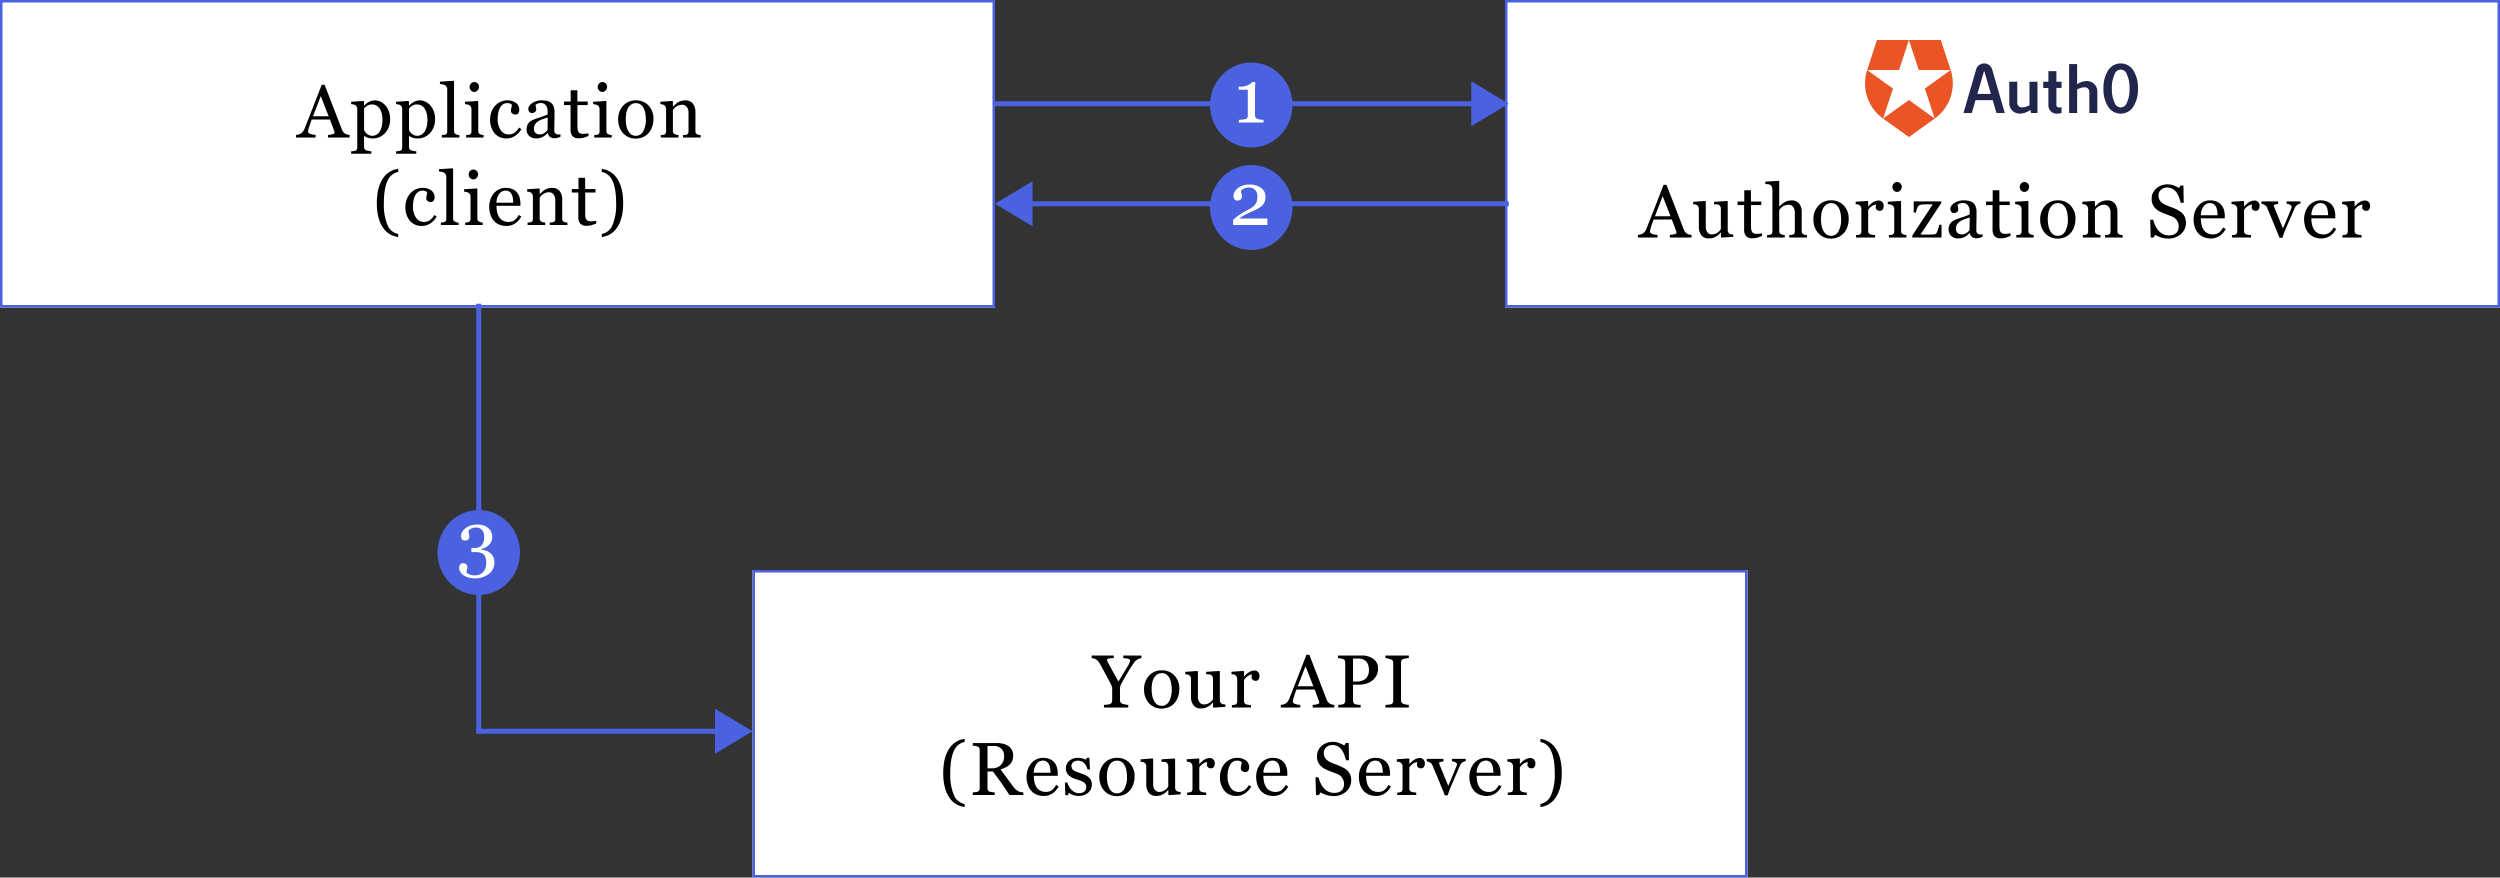<svg xmlns="http://www.w3.org/2000/svg" width="1000" height="351" viewBox="0 0 1000 351">
  <rect x="0" y="0" width="1000" height="351" fill="#333333" stroke="none"/>
  <g id="Group_31" data-name="Group 31" transform="translate(0 -222)">
    <g id="Rectangle_10" data-name="Rectangle 10" transform="translate(0 222)" fill="#fff" stroke="#4a62df" stroke-width="1">
      <rect width="398" height="123" stroke="none"/>
      <rect x="0.5" y="0.5" width="397" height="122" fill="none"/>
    </g>
    <g id="Rectangle_12" data-name="Rectangle 12" transform="translate(301 450)" fill="#fff" stroke="#4a62df" stroke-width="1">
      <rect width="398" height="123" stroke="none"/>
      <rect x="0.5" y="0.5" width="397" height="122" fill="none"/>
    </g>
    <g id="Rectangle_11" data-name="Rectangle 11" transform="translate(602 222)" fill="#fff" stroke="#4a62df" stroke-width="1">
      <rect width="398" height="123" stroke="none"/>
      <rect x="0.5" y="0.5" width="397" height="122" fill="none"/>
    </g>
    <path id="Path_73" data-name="Path 73" d="M-60.164,0h-8.657V-1.04a8.975,8.975,0,0,0,1.9-.293q.754-.22.754-.542A2.177,2.177,0,0,0-66.2-2.2a1.538,1.538,0,0,0-.088-.337l-1.729-4.658H-75.3q-.41,1.025-.667,1.787T-76.424-4a10.025,10.025,0,0,0-.264,1.025,3.7,3.7,0,0,0-.073.645q0,.586.923.908a7.438,7.438,0,0,0,2.08.381V0H-81.58V-1.04a6.171,6.171,0,0,0,.952-.168,3.1,3.1,0,0,0,.938-.374,3.7,3.7,0,0,0,.908-.828,5.424,5.424,0,0,0,.63-1.194q1.567-3.911,3.457-8.789t3.369-8.687h1.172l6.929,17.93a3.524,3.524,0,0,0,.5.923,3.435,3.435,0,0,0,.776.688,3.263,3.263,0,0,0,.879.344,4.5,4.5,0,0,0,.908.154Zm-8.379-8.5-3.149-8.057L-74.783-8.5Zm22.783-4.233a7.523,7.523,0,0,1,1.34,2.38,9.321,9.321,0,0,1,.476,3.1,8.274,8.274,0,0,1-.571,3.127,7.658,7.658,0,0,1-1.509,2.41A7.1,7.1,0,0,1-48.206-.161a6.126,6.126,0,0,1-2.549.542A6.565,6.565,0,0,1-52.894.088,5.06,5.06,0,0,1-54.256-.6h-.117V3.735a1.722,1.722,0,0,0,.205.879,1.186,1.186,0,0,0,.63.513,6.468,6.468,0,0,0,1,.256,7.3,7.3,0,0,0,1.077.139V6.5h-8.071V5.522q.454-.029.879-.073a4.058,4.058,0,0,0,.762-.146.991.991,0,0,0,.615-.513,1.978,1.978,0,0,0,.176-.864V-11.44a1.777,1.777,0,0,0-.22-.85,1.879,1.879,0,0,0-.571-.659,2.074,2.074,0,0,0-.732-.271,6.856,6.856,0,0,0-.908-.125V-14.3l4.922-.322.205.176v1.626l.117.029a6.323,6.323,0,0,1,1.89-1.465,4.829,4.829,0,0,1,2.241-.586,5.355,5.355,0,0,1,2.468.571A6.072,6.072,0,0,1-45.76-12.729ZM-48.148-2.344a6.608,6.608,0,0,0,.864-2.109,11.9,11.9,0,0,0,.278-2.681,10.855,10.855,0,0,0-.234-2.212,6.312,6.312,0,0,0-.732-1.963,4.1,4.1,0,0,0-1.3-1.377,3.452,3.452,0,0,0-1.934-.527,3.414,3.414,0,0,0-1.846.476A5.586,5.586,0,0,0-54.373-11.6v8.54a3.182,3.182,0,0,0,.432.82,3.856,3.856,0,0,0,.667.732,4.209,4.209,0,0,0,.981.593A3.258,3.258,0,0,0-51-.688a3.164,3.164,0,0,0,1.582-.432A3.669,3.669,0,0,0-48.148-2.344Zm20.366-10.386a7.523,7.523,0,0,1,1.34,2.38,9.321,9.321,0,0,1,.476,3.1,8.274,8.274,0,0,1-.571,3.127,7.658,7.658,0,0,1-1.509,2.41A7.1,7.1,0,0,1-30.228-.161a6.126,6.126,0,0,1-2.549.542A6.565,6.565,0,0,1-34.915.088,5.06,5.06,0,0,1-36.277-.6h-.117V3.735a1.722,1.722,0,0,0,.205.879,1.186,1.186,0,0,0,.63.513,6.468,6.468,0,0,0,1,.256,7.3,7.3,0,0,0,1.077.139V6.5h-8.071V5.522q.454-.029.879-.073A4.058,4.058,0,0,0-39.91,5.3a.991.991,0,0,0,.615-.513,1.978,1.978,0,0,0,.176-.864V-11.44a1.777,1.777,0,0,0-.22-.85,1.879,1.879,0,0,0-.571-.659,2.074,2.074,0,0,0-.732-.271,6.856,6.856,0,0,0-.908-.125V-14.3l4.922-.322.205.176v1.626l.117.029a6.323,6.323,0,0,1,1.89-1.465,4.829,4.829,0,0,1,2.241-.586,5.355,5.355,0,0,1,2.468.571A6.072,6.072,0,0,1-27.781-12.729ZM-30.169-2.344A6.608,6.608,0,0,0-29.3-4.453a11.9,11.9,0,0,0,.278-2.681,10.855,10.855,0,0,0-.234-2.212,6.312,6.312,0,0,0-.732-1.963,4.1,4.1,0,0,0-1.3-1.377,3.452,3.452,0,0,0-1.934-.527,3.414,3.414,0,0,0-1.846.476A5.586,5.586,0,0,0-36.395-11.6v8.54a3.182,3.182,0,0,0,.432.82,3.856,3.856,0,0,0,.667.732,4.209,4.209,0,0,0,.981.593,3.258,3.258,0,0,0,1.289.227,3.164,3.164,0,0,0,1.582-.432A3.669,3.669,0,0,0-30.169-2.344ZM-16.233,0h-7.046V-.967q.337-.029.718-.066a3.456,3.456,0,0,0,.63-.11,1.086,1.086,0,0,0,.615-.461,1.6,1.6,0,0,0,.205-.857V-19.189a2.21,2.21,0,0,0-.227-.989,1.911,1.911,0,0,0-.593-.725,3.012,3.012,0,0,0-.967-.322,8.8,8.8,0,0,0-1.128-.176v-.937l5.435-.337.205.22V-2.637a1.667,1.667,0,0,0,.19.842,1.215,1.215,0,0,0,.615.505,3.4,3.4,0,0,0,.637.22,4.678,4.678,0,0,0,.71.1ZM-6.56,0h-6.987V-.967l.7-.059a2.667,2.667,0,0,0,.623-.117,1.053,1.053,0,0,0,.608-.461,1.649,1.649,0,0,0,.2-.857v-8.921a1.756,1.756,0,0,0-.212-.857,1.89,1.89,0,0,0-.593-.652,2.712,2.712,0,0,0-.806-.3A5.967,5.967,0,0,0-14-13.345V-14.3l5.1-.322.205.205V-2.637a1.658,1.658,0,0,0,.2.85,1.172,1.172,0,0,0,.623.5,5.035,5.035,0,0,0,.63.212,3.909,3.909,0,0,0,.688.11ZM-8.406-20.317a2.133,2.133,0,0,1-.549,1.458,1.737,1.737,0,0,1-1.355.623,1.711,1.711,0,0,1-1.3-.593,1.938,1.938,0,0,1-.549-1.355,2.017,2.017,0,0,1,.549-1.406,1.7,1.7,0,0,1,1.3-.6,1.8,1.8,0,0,1,1.37.564A1.847,1.847,0,0,1-8.406-20.317ZM2.732.381A6.1,6.1,0,0,1-2.175-1.7,8.317,8.317,0,0,1-3.948-7.28a8.368,8.368,0,0,1,.476-2.849,7.861,7.861,0,0,1,1.384-2.41A6.465,6.465,0,0,1,.081-14.216a6.384,6.384,0,0,1,2.842-.637,5.539,5.539,0,0,1,3.457,1.018A3.305,3.305,0,0,1,7.712-11.06a2.4,2.4,0,0,1-.352,1.3A1.258,1.258,0,0,1,6.2-9.2a1.9,1.9,0,0,1-1.34-.439,1.313,1.313,0,0,1-.476-.981,5.522,5.522,0,0,1,.176-1.355,7.452,7.452,0,0,0,.205-1.018,1.3,1.3,0,0,0-.784-.608,3.934,3.934,0,0,0-1.121-.154,3.107,3.107,0,0,0-1.34.3A3.455,3.455,0,0,0,.286-12.349a5.922,5.922,0,0,0-.879,1.978A11.492,11.492,0,0,0-.93-7.4,7.568,7.568,0,0,0,.278-2.952,3.709,3.709,0,0,0,3.45-1.23a3.977,3.977,0,0,0,2.38-.688A6.727,6.727,0,0,0,7.61-3.984l.938.615A7.568,7.568,0,0,1,6-.63,5.99,5.99,0,0,1,2.732.381ZM24.2-.264q-.688.249-1.208.4a4.158,4.158,0,0,1-1.179.154,2.874,2.874,0,0,1-1.824-.535,2.468,2.468,0,0,1-.872-1.56h-.088A7.144,7.144,0,0,1,16.983-.19a5.729,5.729,0,0,1-2.629.557,3.722,3.722,0,0,1-2.673-1,3.434,3.434,0,0,1-1.047-2.607,4.443,4.443,0,0,1,.234-1.494,3.571,3.571,0,0,1,.7-1.187,3.515,3.515,0,0,1,.967-.784,8.448,8.448,0,0,1,1.128-.549q.659-.249,2.673-.923a20.039,20.039,0,0,0,2.717-1.055v-1.45a6.139,6.139,0,0,0-.081-.732,3.067,3.067,0,0,0-.344-1.025,2.917,2.917,0,0,0-.828-.945,2.479,2.479,0,0,0-1.516-.4,3.4,3.4,0,0,0-1.252.227,2.273,2.273,0,0,0-.813.476,4.008,4.008,0,0,0,.139.864,4.479,4.479,0,0,1,.139,1.055,1.258,1.258,0,0,1-.461.938,1.821,1.821,0,0,1-1.282.425,1.2,1.2,0,0,1-1.077-.52,2.063,2.063,0,0,1-.344-1.165,2.078,2.078,0,0,1,.476-1.289,4.781,4.781,0,0,1,1.238-1.1,6.736,6.736,0,0,1,1.6-.7,6.265,6.265,0,0,1,1.831-.286,12,12,0,0,1,2.146.168,3.94,3.94,0,0,1,1.663.725,3.379,3.379,0,0,1,1.135,1.472,6.281,6.281,0,0,1,.388,2.4q0,2.095-.044,3.713t-.044,3.538a1.79,1.79,0,0,0,.2.908,1.6,1.6,0,0,0,.608.571,1.493,1.493,0,0,0,.7.146q.476.015.974.015ZM19.085-8q-1.245.366-2.183.718a8.835,8.835,0,0,0-1.743.879A3.965,3.965,0,0,0,14-5.222,3,3,0,0,0,13.577-3.6a2.285,2.285,0,0,0,.637,1.787,2.333,2.333,0,0,0,1.619.571,3.327,3.327,0,0,0,1.831-.505A5.328,5.328,0,0,0,19-2.944ZM35.393-.63q-.952.4-1.8.667a6.914,6.914,0,0,1-2.08.271,3.117,3.117,0,0,1-2.556-.916,4.016,4.016,0,0,1-.74-2.585v-9.785H25.608v-1.406h2.666v-4.5H30.94v4.5h4.146v1.406H30.97v8.071a14.464,14.464,0,0,0,.066,1.516,2.82,2.82,0,0,0,.315,1.062,1.508,1.508,0,0,0,.7.645,3.007,3.007,0,0,0,1.26.22q.366,0,1.077-.066a4.737,4.737,0,0,0,1-.168ZM44.686,0H37.7V-.967l.7-.059a2.667,2.667,0,0,0,.623-.117,1.053,1.053,0,0,0,.608-.461,1.649,1.649,0,0,0,.2-.857v-8.921a1.756,1.756,0,0,0-.212-.857,1.89,1.89,0,0,0-.593-.652,2.712,2.712,0,0,0-.806-.3,5.967,5.967,0,0,0-.967-.154V-14.3l5.1-.322.205.205V-2.637a1.658,1.658,0,0,0,.2.85,1.172,1.172,0,0,0,.623.5,5.035,5.035,0,0,0,.63.212,3.909,3.909,0,0,0,.688.11ZM42.84-20.317a2.133,2.133,0,0,1-.549,1.458,1.737,1.737,0,0,1-1.355.623,1.711,1.711,0,0,1-1.3-.593,1.938,1.938,0,0,1-.549-1.355,2.017,2.017,0,0,1,.549-1.406,1.7,1.7,0,0,1,1.3-.6,1.8,1.8,0,0,1,1.37.564A1.847,1.847,0,0,1,42.84-20.317ZM61.375-7.368a9.545,9.545,0,0,1-.483,3,7.138,7.138,0,0,1-1.377,2.5A6.409,6.409,0,0,1,57.171-.132a7.514,7.514,0,0,1-2.988.571,6.736,6.736,0,0,1-2.622-.52A6.605,6.605,0,0,1,49.349-1.6a7.25,7.25,0,0,1-1.516-2.4,8.494,8.494,0,0,1-.564-3.171,7.883,7.883,0,0,1,1.97-5.537A6.669,6.669,0,0,1,54.4-14.854a6.651,6.651,0,0,1,5,2.043A7.509,7.509,0,0,1,61.375-7.368Zm-3.032.029a13.15,13.15,0,0,0-.22-2.322,7.341,7.341,0,0,0-.659-2.073,4.05,4.05,0,0,0-1.23-1.458,3.1,3.1,0,0,0-1.86-.549,3.283,3.283,0,0,0-1.926.557,4.1,4.1,0,0,0-1.3,1.523,6.741,6.741,0,0,0-.659,2.036,13.452,13.452,0,0,0-.19,2.212,13.933,13.933,0,0,0,.227,2.6,7.506,7.506,0,0,0,.725,2.131,4.146,4.146,0,0,0,1.252,1.472,3.148,3.148,0,0,0,1.868.535,3.26,3.26,0,0,0,2.9-1.772A9.471,9.471,0,0,0,58.343-7.339ZM80.262,0H73.187V-.967q.337-.029.74-.059a2.785,2.785,0,0,0,.667-.117A1.053,1.053,0,0,0,75.2-1.6a1.649,1.649,0,0,0,.2-.857V-9.888a3.51,3.51,0,0,0-.725-2.373,2.254,2.254,0,0,0-1.765-.835,4.018,4.018,0,0,0-1.421.242,5.038,5.038,0,0,0-1.143.593,3.243,3.243,0,0,0-.769.725,6.546,6.546,0,0,0-.417.623v8.306a1.5,1.5,0,0,0,.205.82,1.318,1.318,0,0,0,.615.5,2.886,2.886,0,0,0,.667.22,6,6,0,0,0,.74.1V0H64.31V-.967l.7-.059a2.667,2.667,0,0,0,.623-.117,1.053,1.053,0,0,0,.608-.461,1.649,1.649,0,0,0,.2-.857v-8.921a1.99,1.99,0,0,0-.212-.916,1.817,1.817,0,0,0-.593-.681,2,2,0,0,0-.659-.256,5.847,5.847,0,0,0-.82-.11V-14.3l4.8-.322.205.205v2.036h.073q.352-.352.879-.842a7.653,7.653,0,0,1,1-.8A5.245,5.245,0,0,1,72.4-14.6a5.618,5.618,0,0,1,1.685-.234,3.655,3.655,0,0,1,3.083,1.3,5.487,5.487,0,0,1,1,3.45v7.515a1.693,1.693,0,0,0,.176.828,1.162,1.162,0,0,0,.6.491,3.868,3.868,0,0,0,.608.205,4.722,4.722,0,0,0,.71.088ZM-40.711,39.8a8.423,8.423,0,0,1-6.277-4.028q-2.278-3.53-2.278-9.507,0-6.079,2.278-9.631a8.5,8.5,0,0,1,6.277-4.08v1.216a5.847,5.847,0,0,0-4.277,3.589q-1.465,3.076-1.465,8.936a21.142,21.142,0,0,0,1.436,8.679A5.83,5.83,0,0,0-40.711,38.6Zm9.556-4.424a6.1,6.1,0,0,1-4.907-2.08,8.317,8.317,0,0,1-1.772-5.581,8.368,8.368,0,0,1,.476-2.849,7.861,7.861,0,0,1,1.384-2.41,6.465,6.465,0,0,1,2.168-1.677,6.384,6.384,0,0,1,2.842-.637,5.539,5.539,0,0,1,3.457,1.018,3.305,3.305,0,0,1,1.333,2.776,2.4,2.4,0,0,1-.352,1.3,1.258,1.258,0,0,1-1.157.564,1.9,1.9,0,0,1-1.34-.439,1.313,1.313,0,0,1-.476-.981,5.522,5.522,0,0,1,.176-1.355,7.452,7.452,0,0,0,.205-1.018A1.3,1.3,0,0,0-29.9,21.4a3.934,3.934,0,0,0-1.121-.154,3.107,3.107,0,0,0-1.34.3A3.455,3.455,0,0,0-33.6,22.651a5.922,5.922,0,0,0-.879,1.978,11.492,11.492,0,0,0-.337,2.974,7.568,7.568,0,0,0,1.208,4.446,3.709,3.709,0,0,0,3.171,1.721,3.977,3.977,0,0,0,2.38-.688,6.727,6.727,0,0,0,1.78-2.065l.938.615a7.568,7.568,0,0,1-2.549,2.739A5.99,5.99,0,0,1-31.155,35.381ZM-16.6,35H-23.65v-.967q.337-.029.718-.066a3.456,3.456,0,0,0,.63-.11,1.086,1.086,0,0,0,.615-.461,1.6,1.6,0,0,0,.205-.857V15.811a2.21,2.21,0,0,0-.227-.989A1.911,1.911,0,0,0-22.3,14.1a3.012,3.012,0,0,0-.967-.322A8.8,8.8,0,0,0-24.4,13.6v-.937l5.435-.337.205.22V32.363a1.667,1.667,0,0,0,.19.842,1.215,1.215,0,0,0,.615.505,3.4,3.4,0,0,0,.637.22,4.678,4.678,0,0,0,.71.1Zm9.673,0h-6.987v-.967l.7-.059a2.667,2.667,0,0,0,.623-.117,1.053,1.053,0,0,0,.608-.461,1.649,1.649,0,0,0,.2-.857V23.618a1.756,1.756,0,0,0-.212-.857,1.89,1.89,0,0,0-.593-.652,2.712,2.712,0,0,0-.806-.3,5.967,5.967,0,0,0-.967-.154V20.7l5.1-.322.205.205V32.363a1.658,1.658,0,0,0,.2.85,1.172,1.172,0,0,0,.623.5,5.035,5.035,0,0,0,.63.212,3.909,3.909,0,0,0,.688.11ZM-8.777,14.683a2.133,2.133,0,0,1-.549,1.458,1.737,1.737,0,0,1-1.355.623,1.711,1.711,0,0,1-1.3-.593,1.938,1.938,0,0,1-.549-1.355,2.017,2.017,0,0,1,.549-1.406,1.7,1.7,0,0,1,1.3-.6,1.8,1.8,0,0,1,1.37.564A1.847,1.847,0,0,1-8.777,14.683ZM8.513,31.6a7.4,7.4,0,0,1-2.432,2.754,6.122,6.122,0,0,1-3.5,1.025,7.119,7.119,0,0,1-3.054-.615A6,6,0,0,1-2.634,33.1,7.093,7.093,0,0,1-3.9,30.635a10.4,10.4,0,0,1-.417-2.974A8.764,8.764,0,0,1-3.872,24.9a7.79,7.79,0,0,1,1.311-2.439A6.344,6.344,0,0,1-.488,20.784a5.975,5.975,0,0,1,2.776-.637,6.681,6.681,0,0,1,2.71.5,4.823,4.823,0,0,1,1.831,1.362,5.439,5.439,0,0,1,1,1.934,8.482,8.482,0,0,1,.33,2.417v.967H-1.4A11.325,11.325,0,0,0-1.133,29.9a6.171,6.171,0,0,0,.857,2.036,4.076,4.076,0,0,0,1.494,1.34,4.619,4.619,0,0,0,2.2.491,4.065,4.065,0,0,0,2.249-.608,6.019,6.019,0,0,0,1.824-2.19ZM5.276,26.094a12.007,12.007,0,0,0-.139-1.758,5.391,5.391,0,0,0-.447-1.567,2.977,2.977,0,0,0-.923-1.1,2.508,2.508,0,0,0-1.509-.425A3.136,3.136,0,0,0-.3,22.527,5.983,5.983,0,0,0-1.4,26.094ZM26.975,35H19.9v-.967q.337-.029.74-.059a2.785,2.785,0,0,0,.667-.117,1.053,1.053,0,0,0,.608-.461,1.649,1.649,0,0,0,.2-.857V25.112a3.51,3.51,0,0,0-.725-2.373,2.254,2.254,0,0,0-1.765-.835,4.018,4.018,0,0,0-1.421.242,5.038,5.038,0,0,0-1.143.593,3.243,3.243,0,0,0-.769.725,6.546,6.546,0,0,0-.417.623v8.306a1.5,1.5,0,0,0,.205.82,1.318,1.318,0,0,0,.615.5,2.886,2.886,0,0,0,.667.22,6,6,0,0,0,.74.1V35H11.023v-.967l.7-.059a2.667,2.667,0,0,0,.623-.117,1.053,1.053,0,0,0,.608-.461,1.649,1.649,0,0,0,.2-.857V23.618a1.99,1.99,0,0,0-.212-.916,1.817,1.817,0,0,0-.593-.681,2,2,0,0,0-.659-.256,5.847,5.847,0,0,0-.82-.11V20.7l4.8-.322.205.205v2.036h.073q.352-.352.879-.842a7.653,7.653,0,0,1,1-.8,5.245,5.245,0,0,1,1.289-.586,5.618,5.618,0,0,1,1.685-.234,3.655,3.655,0,0,1,3.083,1.3,5.487,5.487,0,0,1,1,3.45v7.515a1.693,1.693,0,0,0,.176.828,1.162,1.162,0,0,0,.6.491,3.868,3.868,0,0,0,.608.205,4.722,4.722,0,0,0,.71.088Zm11.533-.63q-.952.4-1.8.667a6.914,6.914,0,0,1-2.08.271,3.117,3.117,0,0,1-2.556-.916,4.016,4.016,0,0,1-.74-2.585V22.021H28.724V20.615H31.39v-4.5h2.666v4.5H38.2v1.406H34.085v8.071a14.464,14.464,0,0,0,.066,1.516,2.82,2.82,0,0,0,.315,1.062,1.508,1.508,0,0,0,.7.645,3.007,3.007,0,0,0,1.26.22q.366,0,1.077-.066a4.737,4.737,0,0,0,1-.168Zm10.757-8.1q0,5.977-2.278,9.507A8.423,8.423,0,0,1,40.711,39.8V38.6a5.83,5.83,0,0,0,4.307-3.625A21.142,21.142,0,0,0,46.453,26.3q0-5.859-1.465-8.936a5.847,5.847,0,0,0-4.277-3.589V12.559a8.5,8.5,0,0,1,6.277,4.08Q49.266,20.19,49.266,26.27Z" transform="translate(200 277)"/>
    <path id="Path_75" data-name="Path 75" d="M-44.454-19.746a3.468,3.468,0,0,0-.791.2,2.922,2.922,0,0,0-.776.359,5.546,5.546,0,0,0-.776.542,8.838,8.838,0,0,0-.791,1q-1.143,1.611-2.109,3.267t-2.417,4.2a7.9,7.9,0,0,0-.718,1.509,5.95,5.95,0,0,0-.176,1.655v3.97a1.879,1.879,0,0,0,.212.916,1.5,1.5,0,0,0,.725.623,8.555,8.555,0,0,0,1.1.286A7.531,7.531,0,0,0-49.7-1.04V0h-9.727V-1.04q.41-.029,1.23-.11a4.59,4.59,0,0,0,1.143-.212,1.36,1.36,0,0,0,.725-.6,2.017,2.017,0,0,0,.2-.937V-7.954a2.6,2.6,0,0,0-.286-.857Q-56.7-9.434-57.1-10.2q-.879-1.7-1.948-3.677t-1.86-3.384a8.174,8.174,0,0,0-.857-1.26,4.341,4.341,0,0,0-.857-.747,2.813,2.813,0,0,0-.842-.337,5.656,5.656,0,0,0-.886-.146v-1.04h8.862v1.04a9.359,9.359,0,0,0-2.109.205q-.615.176-.615.5a1.008,1.008,0,0,0,.088.308q.088.22.249.557.19.381.454.872t.5.945q.688,1.3,1.406,2.6t1.875,3.376q2.3-3.706,3.508-5.779a9.253,9.253,0,0,0,1.208-2.483.667.667,0,0,0-.249-.542,1.807,1.807,0,0,0-.659-.322,4.789,4.789,0,0,0-.923-.154q-.5-.037-.923-.081v-1.04h7.222ZM-29.273-7.368a9.545,9.545,0,0,1-.483,3,7.138,7.138,0,0,1-1.377,2.5A6.409,6.409,0,0,1-33.477-.132a7.514,7.514,0,0,1-2.988.571,6.736,6.736,0,0,1-2.622-.52A6.605,6.605,0,0,1-41.3-1.6a7.25,7.25,0,0,1-1.516-2.4,8.494,8.494,0,0,1-.564-3.171,7.883,7.883,0,0,1,1.97-5.537,6.669,6.669,0,0,1,5.164-2.153,6.651,6.651,0,0,1,5,2.043A7.509,7.509,0,0,1-29.273-7.368Zm-3.032.029a13.15,13.15,0,0,0-.22-2.322,7.341,7.341,0,0,0-.659-2.073,4.05,4.05,0,0,0-1.23-1.458,3.1,3.1,0,0,0-1.86-.549,3.283,3.283,0,0,0-1.926.557,4.1,4.1,0,0,0-1.3,1.523,6.741,6.741,0,0,0-.659,2.036,13.452,13.452,0,0,0-.19,2.212,13.933,13.933,0,0,0,.227,2.6,7.506,7.506,0,0,0,.725,2.131,4.146,4.146,0,0,0,1.252,1.472,3.148,3.148,0,0,0,1.868.535,3.26,3.26,0,0,0,2.9-1.772A9.471,9.471,0,0,0-32.305-7.339Zm21.45,7.075-4.7.322-.22-.205V-1.978h-.088q-.352.366-.791.784a5.561,5.561,0,0,1-1.011.754,6.472,6.472,0,0,1-1.274.6,5.767,5.767,0,0,1-1.743.205A3.523,3.523,0,0,1-23.606-.886a5.712,5.712,0,0,1-1-3.64V-11.44a1.816,1.816,0,0,0-.2-.886,1.839,1.839,0,0,0-.579-.623,1.842,1.842,0,0,0-.659-.256,6.273,6.273,0,0,0-.835-.11v-.952l4.819-.352.22.205V-4.38a3.455,3.455,0,0,0,.7,2.358,2.179,2.179,0,0,0,1.685.791,3.881,3.881,0,0,0,1.436-.249,4.134,4.134,0,0,0,1.055-.586,4.959,4.959,0,0,0,.7-.652,3.732,3.732,0,0,0,.461-.637v-8.188a1.751,1.751,0,0,0-.205-.857,1.918,1.918,0,0,0-.571-.637,1.635,1.635,0,0,0-.784-.212q-.52-.037-1.165-.066v-.952l5.244-.352.22.205v11.47a1.659,1.659,0,0,0,.205.85,1.856,1.856,0,0,0,.571.6,1.628,1.628,0,0,0,.63.212,7.684,7.684,0,0,0,.806.066ZM2.817-12.583a2.426,2.426,0,0,1-.366,1.326,1.241,1.241,0,0,1-1.128.579A1.714,1.714,0,0,1,.071-11.1a1.292,1.292,0,0,1-.432-.937,3.079,3.079,0,0,1,.051-.586q.051-.264.1-.527a3.245,3.245,0,0,0-1.611.557,4.761,4.761,0,0,0-1.567,1.582v8.408a1.577,1.577,0,0,0,.2.835,1.2,1.2,0,0,0,.623.483,3.916,3.916,0,0,0,.945.22q.579.073,1,.1V0H-8.242V-.967l.7-.059a2.667,2.667,0,0,0,.623-.117A1.053,1.053,0,0,0-6.316-1.6a1.649,1.649,0,0,0,.2-.857v-8.921a2.034,2.034,0,0,0-.212-.894,1.778,1.778,0,0,0-.593-.7,2,2,0,0,0-.659-.256,5.847,5.847,0,0,0-.82-.11V-14.3l4.8-.322.205.205v2.036h.073A6.572,6.572,0,0,1-1.3-14.18a4.275,4.275,0,0,1,2.036-.615,1.992,1.992,0,0,1,1.5.6A2.224,2.224,0,0,1,2.817-12.583ZM32.725,0H24.068V-1.04a8.975,8.975,0,0,0,1.9-.293q.754-.22.754-.542A2.177,2.177,0,0,0,26.69-2.2a1.538,1.538,0,0,0-.088-.337L24.873-7.192h-7.28q-.41,1.025-.667,1.787T16.465-4A10.025,10.025,0,0,0,16.2-2.974a3.7,3.7,0,0,0-.073.645q0,.586.923.908a7.438,7.438,0,0,0,2.08.381V0H11.309V-1.04a6.171,6.171,0,0,0,.952-.168,3.1,3.1,0,0,0,.938-.374,3.7,3.7,0,0,0,.908-.828,5.424,5.424,0,0,0,.63-1.194q1.567-3.911,3.457-8.789t3.369-8.687h1.172l6.929,17.93a3.524,3.524,0,0,0,.5.923,3.435,3.435,0,0,0,.776.688,3.263,3.263,0,0,0,.879.344,4.5,4.5,0,0,0,.908.154ZM24.346-8.5,21.2-16.553,18.106-8.5ZM50.22-15.659a6.262,6.262,0,0,1-.637,2.878,5.75,5.75,0,0,1-1.765,2.073,7.62,7.62,0,0,1-2.446,1.2,10.245,10.245,0,0,1-2.827.381H40.215v6.3a2.246,2.246,0,0,0,.168.9,1.162,1.162,0,0,0,.7.593,4.549,4.549,0,0,0,.93.19,11.787,11.787,0,0,0,1.223.1V0H34.312V-1.04q.352-.029,1.018-.1a3.506,3.506,0,0,0,.93-.19A1.263,1.263,0,0,0,36.9-1.89a1.963,1.963,0,0,0,.2-.937v-15a2.731,2.731,0,0,0-.146-.923,1.069,1.069,0,0,0-.688-.615,6.188,6.188,0,0,0-1.106-.271q-.549-.081-.945-.11v-1.04H43.7a7.483,7.483,0,0,1,4.709,1.4A4.476,4.476,0,0,1,50.22-15.659Zm-4.453,3.545a3.937,3.937,0,0,0,.659-1.458,6.555,6.555,0,0,0,.161-1.355,7.6,7.6,0,0,0-.2-1.7,3.948,3.948,0,0,0-.681-1.509A3.408,3.408,0,0,0,44.361-19.2a5.011,5.011,0,0,0-2.08-.381H40.215V-10.4h1.494a5.8,5.8,0,0,0,2.571-.491A3.768,3.768,0,0,0,45.767-12.114ZM62.53,0h-9.36V-1.04l1.143-.088A4.241,4.241,0,0,0,55.367-1.3a1.449,1.449,0,0,0,.7-.52,1.638,1.638,0,0,0,.22-.916V-17.8a2.018,2.018,0,0,0-.161-.857,1.313,1.313,0,0,0-.762-.579,7.7,7.7,0,0,0-1.106-.33,7.3,7.3,0,0,0-1.091-.183v-1.04h9.36v1.04a9.448,9.448,0,0,0-1.084.11,7.45,7.45,0,0,0-1.1.242,1.156,1.156,0,0,0-.747.571,2,2,0,0,0-.19.879V-2.9a1.7,1.7,0,0,0,.212.857,1.451,1.451,0,0,0,.725.593,6.937,6.937,0,0,0,1,.256,7.311,7.311,0,0,0,1.179.154ZM-115.155,39.8a8.423,8.423,0,0,1-6.277-4.028q-2.278-3.53-2.278-9.507,0-6.079,2.278-9.631a8.5,8.5,0,0,1,6.277-4.08v1.216a5.847,5.847,0,0,0-4.277,3.589Q-120.9,20.439-120.9,26.3a21.142,21.142,0,0,0,1.436,8.679,5.83,5.83,0,0,0,4.307,3.625Zm23.5-4.8h-5.6q-1.86-2.915-3.362-5.039t-3.259-4.38h-2.124v6.592a2.336,2.336,0,0,0,.161.9,1.133,1.133,0,0,0,.688.593,4.526,4.526,0,0,0,.923.19q.659.088,1.113.1V35H-111.9V33.96q.352-.029,1.018-.1a3.506,3.506,0,0,0,.93-.19,1.263,1.263,0,0,0,.637-.557,1.963,1.963,0,0,0,.2-.937V17.144a2.606,2.606,0,0,0-.146-.908,1.076,1.076,0,0,0-.688-.6,6.341,6.341,0,0,0-.952-.242,9.048,9.048,0,0,0-1-.139v-1.04h9.595a10.836,10.836,0,0,1,2.476.271,6.668,6.668,0,0,1,2.095.872,4.4,4.4,0,0,1,1.45,1.531,4.506,4.506,0,0,1,.542,2.278,5.728,5.728,0,0,1-.366,2.124,4.377,4.377,0,0,1-1.084,1.6,6.434,6.434,0,0,1-1.582,1.091,12.018,12.018,0,0,1-2.036.784q1.538,2.036,2.556,3.428t2.5,3.384a6.961,6.961,0,0,0,1.165,1.3,6.161,6.161,0,0,0,1.033.681,3.54,3.54,0,0,0,.952.293,7.124,7.124,0,0,0,.952.117Zm-7.705-15.5a4.1,4.1,0,0,0-1.084-3A4.092,4.092,0,0,0-103.5,15.4h-2.49v8.921h1.919a4.667,4.667,0,0,0,3.369-1.3A4.659,4.659,0,0,0-99.359,19.5Zm21.8,12.1a7.4,7.4,0,0,1-2.432,2.754,6.122,6.122,0,0,1-3.5,1.025,7.119,7.119,0,0,1-3.054-.615A6,6,0,0,1-88.7,33.1a7.093,7.093,0,0,1-1.267-2.461,10.4,10.4,0,0,1-.417-2.974,8.764,8.764,0,0,1,.447-2.761,7.79,7.79,0,0,1,1.311-2.439,6.344,6.344,0,0,1,2.073-1.677,5.975,5.975,0,0,1,2.776-.637,6.681,6.681,0,0,1,2.71.5,4.823,4.823,0,0,1,1.831,1.362,5.439,5.439,0,0,1,1,1.934,8.482,8.482,0,0,1,.33,2.417v.967h-9.565A11.325,11.325,0,0,0-87.2,29.9a6.171,6.171,0,0,0,.857,2.036,4.076,4.076,0,0,0,1.494,1.34,4.619,4.619,0,0,0,2.2.491,4.065,4.065,0,0,0,2.249-.608,6.019,6.019,0,0,0,1.824-2.19Zm-3.237-5.508a12.007,12.007,0,0,0-.139-1.758,5.391,5.391,0,0,0-.447-1.567,2.977,2.977,0,0,0-.923-1.1,2.508,2.508,0,0,0-1.509-.425,3.136,3.136,0,0,0-2.556,1.282,5.983,5.983,0,0,0-1.106,3.567Zm15.283,1.831a3.69,3.69,0,0,1,.923,1.216,3.957,3.957,0,0,1,.322,1.685,4.107,4.107,0,0,1-1.5,3.281,5.8,5.8,0,0,1-3.889,1.274,5.844,5.844,0,0,1-2.322-.454,6.392,6.392,0,0,1-1.516-.835l-.293.952h-1.1l-.146-5.024h1.011a5.586,5.586,0,0,0,.5,1.333,6.4,6.4,0,0,0,.923,1.377,5.093,5.093,0,0,0,1.37,1.084,3.659,3.659,0,0,0,1.794.439,3.29,3.29,0,0,0,2.168-.637,2.244,2.244,0,0,0,.762-1.824,2.2,2.2,0,0,0-.242-1.062,2.339,2.339,0,0,0-.71-.784,5.593,5.593,0,0,0-1.187-.608q-.7-.271-1.567-.535a14.556,14.556,0,0,1-1.531-.564,6.1,6.1,0,0,1-1.443-.842,4.129,4.129,0,0,1-1.055-1.26,3.6,3.6,0,0,1-.41-1.758,3.952,3.952,0,0,1,1.318-3,4.966,4.966,0,0,1,3.53-1.23,7.2,7.2,0,0,1,1.736.22,6,6,0,0,1,1.443.527l.337-.762h1.055l.22,4.644h-1.011a4.642,4.642,0,0,0-1.326-2.527,3.458,3.458,0,0,0-2.483-.974,2.777,2.777,0,0,0-1.89.6,1.858,1.858,0,0,0-.688,1.45,2.379,2.379,0,0,0,.227,1.1,2.022,2.022,0,0,0,.681.747,5.683,5.683,0,0,0,1.106.549q.667.256,1.648.579a14.172,14.172,0,0,1,1.824.718A5.982,5.982,0,0,1-65.511,27.925Zm18.345-.293a9.545,9.545,0,0,1-.483,3,7.138,7.138,0,0,1-1.377,2.5,6.409,6.409,0,0,1-2.344,1.743,7.514,7.514,0,0,1-2.988.571,6.736,6.736,0,0,1-2.622-.52A6.605,6.605,0,0,1-59.193,33.4a7.25,7.25,0,0,1-1.516-2.4,8.494,8.494,0,0,1-.564-3.171A7.883,7.883,0,0,1-59.3,22.3a6.669,6.669,0,0,1,5.164-2.153,6.651,6.651,0,0,1,5,2.043A7.509,7.509,0,0,1-47.166,27.632Zm-3.032.029a13.15,13.15,0,0,0-.22-2.322,7.341,7.341,0,0,0-.659-2.073,4.05,4.05,0,0,0-1.23-1.458,3.1,3.1,0,0,0-1.86-.549,3.283,3.283,0,0,0-1.926.557,4.1,4.1,0,0,0-1.3,1.523,6.741,6.741,0,0,0-.659,2.036,13.452,13.452,0,0,0-.19,2.212,13.933,13.933,0,0,0,.227,2.6,7.506,7.506,0,0,0,.725,2.131,4.146,4.146,0,0,0,1.252,1.472,3.148,3.148,0,0,0,1.868.535,3.26,3.26,0,0,0,2.9-1.772A9.471,9.471,0,0,0-50.2,27.661Zm21.45,7.075-4.7.322-.22-.205V33.022h-.088q-.352.366-.791.784a5.561,5.561,0,0,1-1.011.754,6.472,6.472,0,0,1-1.274.6,5.767,5.767,0,0,1-1.743.205A3.523,3.523,0,0,1-41.5,34.114a5.712,5.712,0,0,1-1-3.64V23.56a1.816,1.816,0,0,0-.2-.886,1.839,1.839,0,0,0-.579-.623,1.842,1.842,0,0,0-.659-.256,6.273,6.273,0,0,0-.835-.11v-.952l4.819-.352.22.205V30.62a3.455,3.455,0,0,0,.7,2.358,2.179,2.179,0,0,0,1.685.791,3.881,3.881,0,0,0,1.436-.249,4.134,4.134,0,0,0,1.055-.586,4.959,4.959,0,0,0,.7-.652,3.732,3.732,0,0,0,.461-.637V23.457A1.751,1.751,0,0,0-33.9,22.6a1.918,1.918,0,0,0-.571-.637,1.635,1.635,0,0,0-.784-.212q-.52-.037-1.165-.066v-.952l5.244-.352.22.205v11.47a1.659,1.659,0,0,0,.205.85,1.856,1.856,0,0,0,.571.6,1.628,1.628,0,0,0,.63.212,7.684,7.684,0,0,0,.806.066Zm13.672-12.319a2.426,2.426,0,0,1-.366,1.326,1.241,1.241,0,0,1-1.128.579,1.714,1.714,0,0,1-1.252-.425,1.292,1.292,0,0,1-.432-.937,3.079,3.079,0,0,1,.051-.586q.051-.264.1-.527a3.245,3.245,0,0,0-1.611.557,4.761,4.761,0,0,0-1.567,1.582v8.408a1.577,1.577,0,0,0,.2.835,1.2,1.2,0,0,0,.623.483,3.916,3.916,0,0,0,.945.22q.579.073,1,.1V35h-7.617v-.967l.7-.059a2.667,2.667,0,0,0,.623-.117,1.053,1.053,0,0,0,.608-.461,1.649,1.649,0,0,0,.2-.857V23.618a2.034,2.034,0,0,0-.212-.894,1.778,1.778,0,0,0-.593-.7,2,2,0,0,0-.659-.256,5.847,5.847,0,0,0-.82-.11V20.7l4.8-.322.205.205v2.036h.073a6.572,6.572,0,0,1,2.021-1.8,4.275,4.275,0,0,1,2.036-.615,1.992,1.992,0,0,1,1.5.6A2.224,2.224,0,0,1-15.076,22.417Zm8.75,12.964a6.1,6.1,0,0,1-4.907-2.08,8.317,8.317,0,0,1-1.772-5.581,8.368,8.368,0,0,1,.476-2.849,7.861,7.861,0,0,1,1.384-2.41,6.465,6.465,0,0,1,2.168-1.677,6.384,6.384,0,0,1,2.842-.637,5.539,5.539,0,0,1,3.457,1.018A3.305,3.305,0,0,1-1.345,23.94a2.4,2.4,0,0,1-.352,1.3,1.258,1.258,0,0,1-1.157.564,1.9,1.9,0,0,1-1.34-.439,1.313,1.313,0,0,1-.476-.981,5.522,5.522,0,0,1,.176-1.355,7.452,7.452,0,0,0,.205-1.018,1.3,1.3,0,0,0-.784-.608,3.934,3.934,0,0,0-1.121-.154,3.107,3.107,0,0,0-1.34.3,3.455,3.455,0,0,0-1.238,1.106,5.922,5.922,0,0,0-.879,1.978A11.492,11.492,0,0,0-9.988,27.6a7.568,7.568,0,0,0,1.208,4.446A3.709,3.709,0,0,0-5.608,33.77a3.977,3.977,0,0,0,2.38-.688,6.727,6.727,0,0,0,1.78-2.065l.937.615A7.568,7.568,0,0,1-3.059,34.37,5.99,5.99,0,0,1-6.326,35.381ZM14.29,31.6a7.4,7.4,0,0,1-2.432,2.754,6.122,6.122,0,0,1-3.5,1.025A7.119,7.119,0,0,1,5.3,34.766,6,6,0,0,1,3.142,33.1a7.093,7.093,0,0,1-1.267-2.461,10.4,10.4,0,0,1-.417-2.974A8.764,8.764,0,0,1,1.9,24.9a7.79,7.79,0,0,1,1.311-2.439,6.344,6.344,0,0,1,2.073-1.677,5.975,5.975,0,0,1,2.776-.637,6.681,6.681,0,0,1,2.71.5A4.823,4.823,0,0,1,12.6,22.007a5.439,5.439,0,0,1,1,1.934,8.482,8.482,0,0,1,.33,2.417v.967H4.373A11.325,11.325,0,0,0,4.644,29.9,6.171,6.171,0,0,0,5.5,31.938a4.076,4.076,0,0,0,1.494,1.34,4.619,4.619,0,0,0,2.2.491,4.065,4.065,0,0,0,2.249-.608,6.019,6.019,0,0,0,1.824-2.19Zm-3.237-5.508a12.007,12.007,0,0,0-.139-1.758,5.391,5.391,0,0,0-.447-1.567,2.977,2.977,0,0,0-.923-1.1,2.508,2.508,0,0,0-1.509-.425,3.136,3.136,0,0,0-2.556,1.282,5.983,5.983,0,0,0-1.106,3.567Zm27.139-.63a4.85,4.85,0,0,1,.974,1.6A5.962,5.962,0,0,1,39.48,29.1a5.777,5.777,0,0,1-2.036,4.541,7.386,7.386,0,0,1-5.054,1.787,9.341,9.341,0,0,1-2.783-.432,10.74,10.74,0,0,1-2.4-1.047l-.63,1.069H25.4L25.2,27.9h1.187a15.69,15.69,0,0,0,.857,2.38,8.312,8.312,0,0,0,1.3,1.985,5.876,5.876,0,0,0,1.78,1.377,5.194,5.194,0,0,0,2.366.513,5.351,5.351,0,0,0,1.765-.264,3.089,3.089,0,0,0,1.223-.747,3.051,3.051,0,0,0,.7-1.135,4.557,4.557,0,0,0,.227-1.5,4.167,4.167,0,0,0-.7-2.322A4.33,4.33,0,0,0,33.8,26.548q-.952-.381-2.183-.842t-2.124-.872a6.894,6.894,0,0,1-2.732-2.073,5.385,5.385,0,0,1-.974-3.347,5.122,5.122,0,0,1,.483-2.212,5.763,5.763,0,0,1,1.377-1.831,6.241,6.241,0,0,1,2.007-1.194,6.853,6.853,0,0,1,2.417-.432,7.078,7.078,0,0,1,2.571.439,12.231,12.231,0,0,1,2.073,1.025l.6-1h1.172l.117,6.9H37.415q-.322-1.187-.725-2.271a8.026,8.026,0,0,0-1.047-1.963A4.805,4.805,0,0,0,34.1,15.525a4.522,4.522,0,0,0-2.227-.505,3.4,3.4,0,0,0-2.373.894,2.84,2.84,0,0,0-.981,2.183,3.762,3.762,0,0,0,.63,2.234,4.61,4.61,0,0,0,1.831,1.458q1.069.513,2.1.886t2,.8a14.893,14.893,0,0,1,1.692.864A6.358,6.358,0,0,1,38.191,25.464ZM55.379,31.6a7.4,7.4,0,0,1-2.432,2.754,6.122,6.122,0,0,1-3.5,1.025,7.119,7.119,0,0,1-3.054-.615,6,6,0,0,1-2.161-1.67,7.093,7.093,0,0,1-1.267-2.461,10.4,10.4,0,0,1-.417-2.974,8.764,8.764,0,0,1,.447-2.761A7.79,7.79,0,0,1,44.3,22.461a6.344,6.344,0,0,1,2.073-1.677,5.975,5.975,0,0,1,2.776-.637,6.681,6.681,0,0,1,2.71.5,4.823,4.823,0,0,1,1.831,1.362,5.439,5.439,0,0,1,1,1.934,8.482,8.482,0,0,1,.33,2.417v.967H45.462a11.325,11.325,0,0,0,.271,2.578,6.171,6.171,0,0,0,.857,2.036,4.076,4.076,0,0,0,1.494,1.34,4.619,4.619,0,0,0,2.2.491,4.065,4.065,0,0,0,2.249-.608,6.019,6.019,0,0,0,1.824-2.19Zm-3.237-5.508A12.007,12.007,0,0,0,52,24.336a5.391,5.391,0,0,0-.447-1.567,2.977,2.977,0,0,0-.923-1.1,2.508,2.508,0,0,0-1.509-.425,3.136,3.136,0,0,0-2.556,1.282,5.983,5.983,0,0,0-1.106,3.567Zm16.807-3.677a2.426,2.426,0,0,1-.366,1.326,1.241,1.241,0,0,1-1.128.579A1.714,1.714,0,0,1,66.2,23.9a1.292,1.292,0,0,1-.432-.937,3.079,3.079,0,0,1,.051-.586q.051-.264.1-.527A3.245,3.245,0,0,0,64.3,22.4a4.761,4.761,0,0,0-1.567,1.582v8.408a1.577,1.577,0,0,0,.2.835,1.2,1.2,0,0,0,.623.483,3.916,3.916,0,0,0,.945.22q.579.073,1,.1V35H57.889v-.967l.7-.059a2.667,2.667,0,0,0,.623-.117,1.053,1.053,0,0,0,.608-.461,1.649,1.649,0,0,0,.2-.857V23.618a2.034,2.034,0,0,0-.212-.894,1.778,1.778,0,0,0-.593-.7,2,2,0,0,0-.659-.256,5.847,5.847,0,0,0-.82-.11V20.7l4.8-.322.205.205v2.036h.073a6.572,6.572,0,0,1,2.021-1.8,4.275,4.275,0,0,1,2.036-.615,1.992,1.992,0,0,1,1.5.6A2.224,2.224,0,0,1,68.948,22.417Zm16.338-.967a3.631,3.631,0,0,0-1.252.476,2.812,2.812,0,0,0-1.018,1.267q-.864,1.963-1.787,4.094T79.31,31.763q-.293.674-.623,1.6t-.608,1.772H76.937q-1.392-3.442-2.563-6.277t-2.432-5.808A2.186,2.186,0,0,0,71,22a3.81,3.81,0,0,0-1.311-.476v-.967h6.68v1.025a5.317,5.317,0,0,0-1.1.183q-.659.168-.659.461a.948.948,0,0,0,.073.227q.073.183.146.417.6,1.494,1.7,4.175t1.787,4.321q.527-1.26,1.326-3.135t1.721-4.189q.146-.4.278-.74a1.932,1.932,0,0,0,.132-.7.572.572,0,0,0-.242-.447,2.451,2.451,0,0,0-.579-.344,3.728,3.728,0,0,0-.659-.22q-.322-.073-.527-.1v-.937h5.522ZM99.588,31.6a7.4,7.4,0,0,1-2.432,2.754,6.122,6.122,0,0,1-3.5,1.025,7.119,7.119,0,0,1-3.054-.615,6,6,0,0,1-2.161-1.67,7.093,7.093,0,0,1-1.267-2.461,10.4,10.4,0,0,1-.417-2.974A8.764,8.764,0,0,1,87.2,24.9a7.79,7.79,0,0,1,1.311-2.439,6.344,6.344,0,0,1,2.073-1.677,5.975,5.975,0,0,1,2.776-.637,6.681,6.681,0,0,1,2.71.5A4.823,4.823,0,0,1,97.9,22.007a5.439,5.439,0,0,1,1,1.934,8.482,8.482,0,0,1,.33,2.417v.967H89.671a11.325,11.325,0,0,0,.271,2.578,6.171,6.171,0,0,0,.857,2.036,4.076,4.076,0,0,0,1.494,1.34,4.619,4.619,0,0,0,2.2.491,4.065,4.065,0,0,0,2.249-.608,6.019,6.019,0,0,0,1.824-2.19Zm-3.237-5.508a12.007,12.007,0,0,0-.139-1.758,5.391,5.391,0,0,0-.447-1.567,2.977,2.977,0,0,0-.923-1.1,2.508,2.508,0,0,0-1.509-.425,3.136,3.136,0,0,0-2.556,1.282,5.983,5.983,0,0,0-1.106,3.567Zm16.807-3.677a2.426,2.426,0,0,1-.366,1.326,1.241,1.241,0,0,1-1.128.579,1.714,1.714,0,0,1-1.252-.425,1.292,1.292,0,0,1-.432-.937,3.079,3.079,0,0,1,.051-.586q.051-.264.1-.527a3.245,3.245,0,0,0-1.611.557,4.761,4.761,0,0,0-1.567,1.582v8.408a1.577,1.577,0,0,0,.2.835,1.2,1.2,0,0,0,.623.483,3.916,3.916,0,0,0,.945.22q.579.073,1,.1V35H102.1v-.967l.7-.059a2.667,2.667,0,0,0,.623-.117,1.053,1.053,0,0,0,.608-.461,1.649,1.649,0,0,0,.2-.857V23.618a2.034,2.034,0,0,0-.212-.894,1.778,1.778,0,0,0-.593-.7,2,2,0,0,0-.659-.256,5.847,5.847,0,0,0-.82-.11V20.7l4.8-.322.205.205v2.036h.073a6.572,6.572,0,0,1,2.021-1.8,4.275,4.275,0,0,1,2.036-.615,1.992,1.992,0,0,1,1.5.6A2.224,2.224,0,0,1,113.158,22.417ZM123.71,26.27q0,5.977-2.278,9.507a8.423,8.423,0,0,1-6.277,4.028V38.6a5.83,5.83,0,0,0,4.307-3.625A21.142,21.142,0,0,0,120.9,26.3q0-5.859-1.465-8.936a5.847,5.847,0,0,0-4.277-3.589V12.559a8.5,8.5,0,0,1,6.277,4.08Q123.71,20.19,123.71,26.27Z" transform="translate(501 505)"/>
    <path id="Path_74" data-name="Path 74" d="M-125.4,0h-8.657V-1.04a8.975,8.975,0,0,0,1.9-.293q.754-.22.754-.542a2.177,2.177,0,0,0-.029-.322,1.538,1.538,0,0,0-.088-.337l-1.729-4.658h-7.28q-.41,1.025-.667,1.787T-141.662-4a10.025,10.025,0,0,0-.264,1.025,3.7,3.7,0,0,0-.073.645q0,.586.923.908A7.438,7.438,0,0,0-139-1.04V0h-7.822V-1.04a6.171,6.171,0,0,0,.952-.168,3.1,3.1,0,0,0,.938-.374,3.7,3.7,0,0,0,.908-.828,5.424,5.424,0,0,0,.63-1.194q1.567-3.911,3.457-8.789t3.369-8.687h1.172l6.929,17.93a3.524,3.524,0,0,0,.5.923,3.435,3.435,0,0,0,.776.688,3.263,3.263,0,0,0,.879.344,4.5,4.5,0,0,0,.908.154Zm-8.379-8.5-3.149-8.057L-140.021-8.5Zm25.069,8.232-4.7.322-.22-.205V-1.978h-.088q-.352.366-.791.784a5.561,5.561,0,0,1-1.011.754,6.472,6.472,0,0,1-1.274.6,5.767,5.767,0,0,1-1.743.205,3.523,3.523,0,0,1-2.922-1.252,5.712,5.712,0,0,1-1-3.64V-11.44a1.816,1.816,0,0,0-.2-.886,1.839,1.839,0,0,0-.579-.623,1.842,1.842,0,0,0-.659-.256,6.273,6.273,0,0,0-.835-.11v-.952l4.819-.352.22.205V-4.38a3.455,3.455,0,0,0,.7,2.358,2.179,2.179,0,0,0,1.685.791,3.881,3.881,0,0,0,1.436-.249,4.134,4.134,0,0,0,1.055-.586,4.959,4.959,0,0,0,.7-.652,3.732,3.732,0,0,0,.461-.637v-8.188a1.751,1.751,0,0,0-.205-.857,1.918,1.918,0,0,0-.571-.637,1.635,1.635,0,0,0-.784-.212q-.52-.037-1.165-.066v-.952l5.244-.352.22.205v11.47a1.659,1.659,0,0,0,.205.85,1.856,1.856,0,0,0,.571.6,1.628,1.628,0,0,0,.63.212,7.684,7.684,0,0,0,.806.066ZM-97.179-.63q-.952.4-1.8.667a6.914,6.914,0,0,1-2.08.271,3.117,3.117,0,0,1-2.556-.916,4.016,4.016,0,0,1-.74-2.585v-9.785h-2.607v-1.406h2.666v-4.5h2.666v4.5h4.146v1.406H-101.6v8.071a14.464,14.464,0,0,0,.066,1.516,2.82,2.82,0,0,0,.315,1.062,1.508,1.508,0,0,0,.7.645,3.007,3.007,0,0,0,1.26.22q.366,0,1.077-.066a4.737,4.737,0,0,0,1-.168ZM-79.215,0H-86.3V-.967q.337-.029.747-.059a2.807,2.807,0,0,0,.674-.117,1.053,1.053,0,0,0,.608-.461,1.649,1.649,0,0,0,.2-.857V-9.888a3.51,3.51,0,0,0-.725-2.373,2.254,2.254,0,0,0-1.765-.835,4.035,4.035,0,0,0-1.414.242,5.319,5.319,0,0,0-1.165.593,3.436,3.436,0,0,0-.762.732q-.264.366-.41.615v8.306a1.546,1.546,0,0,0,.2.82,1.274,1.274,0,0,0,.608.5,3.231,3.231,0,0,0,.667.22,5.527,5.527,0,0,0,.754.1V0h-7.09V-.967q.337-.029.7-.066a3.428,3.428,0,0,0,.615-.11,1.086,1.086,0,0,0,.615-.461,1.6,1.6,0,0,0,.205-.857V-19.277a2.384,2.384,0,0,0-.227-1,1.752,1.752,0,0,0-.593-.747,2.108,2.108,0,0,0-.93-.271q-.667-.081-1.077-.11v-.937l5.347-.337.205.22v10.078h.059q.483-.483.879-.857a7,7,0,0,1,1.04-.784A5.506,5.506,0,0,1-87.03-14.6a5.691,5.691,0,0,1,1.692-.234,3.688,3.688,0,0,1,2.974,1.223,5.294,5.294,0,0,1,1.04,3.523v7.515a1.637,1.637,0,0,0,.183.828,1.2,1.2,0,0,0,.608.491,4.816,4.816,0,0,0,.608.2,4.33,4.33,0,0,0,.71.1Zm16.69-7.368a9.545,9.545,0,0,1-.483,3,7.138,7.138,0,0,1-1.377,2.5A6.409,6.409,0,0,1-66.729-.132a7.514,7.514,0,0,1-2.988.571,6.736,6.736,0,0,1-2.622-.52A6.605,6.605,0,0,1-74.552-1.6a7.25,7.25,0,0,1-1.516-2.4,8.494,8.494,0,0,1-.564-3.171,7.883,7.883,0,0,1,1.97-5.537A6.669,6.669,0,0,1-69.5-14.854a6.651,6.651,0,0,1,5,2.043A7.509,7.509,0,0,1-62.525-7.368Zm-3.032.029a13.15,13.15,0,0,0-.22-2.322,7.341,7.341,0,0,0-.659-2.073,4.05,4.05,0,0,0-1.23-1.458,3.1,3.1,0,0,0-1.86-.549,3.283,3.283,0,0,0-1.926.557,4.1,4.1,0,0,0-1.3,1.523,6.741,6.741,0,0,0-.659,2.036,13.452,13.452,0,0,0-.19,2.212,13.933,13.933,0,0,0,.227,2.6,7.506,7.506,0,0,0,.725,2.131,4.146,4.146,0,0,0,1.252,1.472,3.148,3.148,0,0,0,1.868.535,3.26,3.26,0,0,0,2.9-1.772A9.471,9.471,0,0,0-65.557-7.339Zm17.027-5.244a2.426,2.426,0,0,1-.366,1.326,1.241,1.241,0,0,1-1.128.579,1.714,1.714,0,0,1-1.252-.425,1.292,1.292,0,0,1-.432-.937,3.079,3.079,0,0,1,.051-.586q.051-.264.1-.527a3.245,3.245,0,0,0-1.611.557,4.761,4.761,0,0,0-1.567,1.582v8.408a1.577,1.577,0,0,0,.2.835,1.2,1.2,0,0,0,.623.483,3.916,3.916,0,0,0,.945.22q.579.073,1,.1V0h-7.617V-.967l.7-.059a2.667,2.667,0,0,0,.623-.117,1.053,1.053,0,0,0,.608-.461,1.649,1.649,0,0,0,.2-.857v-8.921a2.034,2.034,0,0,0-.212-.894,1.778,1.778,0,0,0-.593-.7,2,2,0,0,0-.659-.256,5.847,5.847,0,0,0-.82-.11V-14.3l4.8-.322.205.205v2.036h.073a6.572,6.572,0,0,1,2.021-1.8,4.275,4.275,0,0,1,2.036-.615,1.992,1.992,0,0,1,1.5.6A2.224,2.224,0,0,1-48.531-12.583ZM-39.444,0h-6.987V-.967l.7-.059a2.667,2.667,0,0,0,.623-.117A1.053,1.053,0,0,0-44.5-1.6a1.649,1.649,0,0,0,.2-.857v-8.921a1.756,1.756,0,0,0-.212-.857,1.89,1.89,0,0,0-.593-.652,2.712,2.712,0,0,0-.806-.3,5.967,5.967,0,0,0-.967-.154V-14.3l5.1-.322.205.205V-2.637a1.658,1.658,0,0,0,.2.85,1.172,1.172,0,0,0,.623.5,5.035,5.035,0,0,0,.63.212,3.909,3.909,0,0,0,.688.11ZM-41.29-20.317a2.133,2.133,0,0,1-.549,1.458,1.737,1.737,0,0,1-1.355.623,1.711,1.711,0,0,1-1.3-.593,1.938,1.938,0,0,1-.549-1.355,2.017,2.017,0,0,1,.549-1.406,1.7,1.7,0,0,1,1.3-.6,1.8,1.8,0,0,1,1.37.564A1.847,1.847,0,0,1-41.29-20.317ZM-25.391,0H-37.08V-.776l8.174-12.48h-2.021q-1.274,0-1.992.044a4.068,4.068,0,0,0-1.318.293,1.7,1.7,0,0,0-.769.923A9.376,9.376,0,0,0-35.63-10h-.894v-4.438h11.045v.6L-33.785-1.187q.527.015,1.157.022t1.362.007q.586,0,1.223-.015t1.633-.073a1.159,1.159,0,0,0,.886-.4,2.676,2.676,0,0,0,.461-.835q.161-.425.388-1.172t.4-1.45h.879Zm16.4-.264q-.688.249-1.208.4a4.158,4.158,0,0,1-1.179.154,2.874,2.874,0,0,1-1.824-.535,2.468,2.468,0,0,1-.872-1.56h-.088A7.144,7.144,0,0,1-16.209-.19a5.729,5.729,0,0,1-2.629.557,3.722,3.722,0,0,1-2.673-1,3.434,3.434,0,0,1-1.047-2.607,4.443,4.443,0,0,1,.234-1.494,3.571,3.571,0,0,1,.7-1.187,3.515,3.515,0,0,1,.967-.784,8.448,8.448,0,0,1,1.128-.549q.659-.249,2.673-.923a20.039,20.039,0,0,0,2.717-1.055v-1.45a6.139,6.139,0,0,0-.081-.732,3.067,3.067,0,0,0-.344-1.025,2.917,2.917,0,0,0-.828-.945,2.479,2.479,0,0,0-1.516-.4,3.4,3.4,0,0,0-1.252.227,2.273,2.273,0,0,0-.813.476,4.008,4.008,0,0,0,.139.864,4.479,4.479,0,0,1,.139,1.055,1.258,1.258,0,0,1-.461.938,1.821,1.821,0,0,1-1.282.425,1.2,1.2,0,0,1-1.077-.52,2.063,2.063,0,0,1-.344-1.165,2.078,2.078,0,0,1,.476-1.289,4.781,4.781,0,0,1,1.238-1.1,6.736,6.736,0,0,1,1.6-.7,6.265,6.265,0,0,1,1.831-.286,12,12,0,0,1,2.146.168,3.94,3.94,0,0,1,1.663.725,3.379,3.379,0,0,1,1.135,1.472,6.281,6.281,0,0,1,.388,2.4q0,2.095-.044,3.713t-.044,3.538a1.79,1.79,0,0,0,.2.908,1.6,1.6,0,0,0,.608.571,1.493,1.493,0,0,0,.7.146q.476.015.974.015ZM-14.107-8q-1.245.366-2.183.718a8.835,8.835,0,0,0-1.743.879A3.965,3.965,0,0,0-19.19-5.222,3,3,0,0,0-19.614-3.6a2.285,2.285,0,0,0,.637,1.787,2.333,2.333,0,0,0,1.619.571,3.327,3.327,0,0,0,1.831-.505,5.328,5.328,0,0,0,1.333-1.194ZM2.2-.63Q1.25-.234.4.037A6.914,6.914,0,0,1-1.68.308,3.117,3.117,0,0,1-4.236-.608a4.016,4.016,0,0,1-.74-2.585v-9.785H-7.583v-1.406h2.666v-4.5h2.666v4.5H1.894v1.406H-2.222v8.071a14.464,14.464,0,0,0,.066,1.516,2.82,2.82,0,0,0,.315,1.062,1.508,1.508,0,0,0,.7.645,3.007,3.007,0,0,0,1.26.22q.366,0,1.077-.066a4.737,4.737,0,0,0,1-.168ZM11.494,0H4.507V-.967l.7-.059a2.667,2.667,0,0,0,.623-.117A1.053,1.053,0,0,0,6.433-1.6a1.649,1.649,0,0,0,.2-.857v-8.921a1.756,1.756,0,0,0-.212-.857,1.89,1.89,0,0,0-.593-.652,2.712,2.712,0,0,0-.806-.3,5.967,5.967,0,0,0-.967-.154V-14.3l5.1-.322.205.205V-2.637a1.658,1.658,0,0,0,.2.85,1.172,1.172,0,0,0,.623.5,5.035,5.035,0,0,0,.63.212,3.909,3.909,0,0,0,.688.11ZM9.649-20.317A2.133,2.133,0,0,1,9.1-18.86a1.737,1.737,0,0,1-1.355.623,1.711,1.711,0,0,1-1.3-.593A1.938,1.938,0,0,1,5.9-20.186a2.017,2.017,0,0,1,.549-1.406,1.7,1.7,0,0,1,1.3-.6,1.8,1.8,0,0,1,1.37.564A1.847,1.847,0,0,1,9.649-20.317ZM28.184-7.368a9.545,9.545,0,0,1-.483,3,7.138,7.138,0,0,1-1.377,2.5A6.409,6.409,0,0,1,23.98-.132a7.514,7.514,0,0,1-2.988.571,6.736,6.736,0,0,1-2.622-.52A6.605,6.605,0,0,1,16.157-1.6a7.25,7.25,0,0,1-1.516-2.4,8.494,8.494,0,0,1-.564-3.171,7.883,7.883,0,0,1,1.97-5.537,6.669,6.669,0,0,1,5.164-2.153,6.651,6.651,0,0,1,5,2.043A7.509,7.509,0,0,1,28.184-7.368Zm-3.032.029a13.15,13.15,0,0,0-.22-2.322,7.341,7.341,0,0,0-.659-2.073,4.05,4.05,0,0,0-1.23-1.458,3.1,3.1,0,0,0-1.86-.549,3.283,3.283,0,0,0-1.926.557,4.1,4.1,0,0,0-1.3,1.523A6.741,6.741,0,0,0,17.3-9.624a13.452,13.452,0,0,0-.19,2.212,13.933,13.933,0,0,0,.227,2.6,7.506,7.506,0,0,0,.725,2.131,4.146,4.146,0,0,0,1.252,1.472,3.148,3.148,0,0,0,1.868.535,3.26,3.26,0,0,0,2.9-1.772A9.471,9.471,0,0,0,25.152-7.339ZM47.071,0H40V-.967q.337-.029.74-.059a2.785,2.785,0,0,0,.667-.117A1.053,1.053,0,0,0,42.01-1.6a1.649,1.649,0,0,0,.2-.857V-9.888a3.51,3.51,0,0,0-.725-2.373,2.254,2.254,0,0,0-1.765-.835,4.018,4.018,0,0,0-1.421.242,5.038,5.038,0,0,0-1.143.593,3.243,3.243,0,0,0-.769.725,6.546,6.546,0,0,0-.417.623v8.306a1.5,1.5,0,0,0,.205.82,1.318,1.318,0,0,0,.615.5,2.886,2.886,0,0,0,.667.22,6,6,0,0,0,.74.1V0H31.119V-.967l.7-.059a2.667,2.667,0,0,0,.623-.117,1.053,1.053,0,0,0,.608-.461,1.649,1.649,0,0,0,.2-.857v-8.921a1.99,1.99,0,0,0-.212-.916,1.817,1.817,0,0,0-.593-.681,2,2,0,0,0-.659-.256,5.847,5.847,0,0,0-.82-.11V-14.3l4.8-.322.205.205v2.036h.073q.352-.352.879-.842a7.653,7.653,0,0,1,1-.8A5.245,5.245,0,0,1,39.2-14.6a5.618,5.618,0,0,1,1.685-.234,3.655,3.655,0,0,1,3.083,1.3,5.487,5.487,0,0,1,1,3.45v7.515a1.693,1.693,0,0,0,.176.828,1.162,1.162,0,0,0,.6.491,3.868,3.868,0,0,0,.608.205,4.722,4.722,0,0,0,.71.088Zm24-9.536a4.85,4.85,0,0,1,.974,1.6A5.962,5.962,0,0,1,72.364-5.9a5.777,5.777,0,0,1-2.036,4.541A7.386,7.386,0,0,1,65.274.425a9.341,9.341,0,0,1-2.783-.432,10.74,10.74,0,0,1-2.4-1.047L59.459.015H58.287L58.082-7.1h1.187a15.69,15.69,0,0,0,.857,2.38,8.312,8.312,0,0,0,1.3,1.985A5.876,5.876,0,0,0,63.2-1.362a5.194,5.194,0,0,0,2.366.513,5.351,5.351,0,0,0,1.765-.264,3.089,3.089,0,0,0,1.223-.747A3.051,3.051,0,0,0,69.251-3a4.557,4.557,0,0,0,.227-1.5,4.167,4.167,0,0,0-.7-2.322A4.33,4.33,0,0,0,66.68-8.452q-.952-.381-2.183-.842t-2.124-.872a6.894,6.894,0,0,1-2.732-2.073,5.385,5.385,0,0,1-.974-3.347,5.122,5.122,0,0,1,.483-2.212,5.763,5.763,0,0,1,1.377-1.831,6.241,6.241,0,0,1,2.007-1.194,6.853,6.853,0,0,1,2.417-.432,7.078,7.078,0,0,1,2.571.439A12.231,12.231,0,0,1,69.6-19.79l.6-1h1.172l.117,6.9H70.3q-.322-1.187-.725-2.271a8.026,8.026,0,0,0-1.047-1.963,4.805,4.805,0,0,0-1.538-1.355,4.522,4.522,0,0,0-2.227-.505,3.4,3.4,0,0,0-2.373.894,2.84,2.84,0,0,0-.981,2.183,3.762,3.762,0,0,0,.63,2.234,4.61,4.61,0,0,0,1.831,1.458q1.069.513,2.1.886t2,.8a14.893,14.893,0,0,1,1.692.864A6.358,6.358,0,0,1,71.075-9.536ZM88.263-3.4A7.4,7.4,0,0,1,85.831-.645,6.122,6.122,0,0,1,82.33.381a7.119,7.119,0,0,1-3.054-.615A6,6,0,0,1,77.115-1.9a7.093,7.093,0,0,1-1.267-2.461,10.4,10.4,0,0,1-.417-2.974,8.764,8.764,0,0,1,.447-2.761,7.79,7.79,0,0,1,1.311-2.439,6.344,6.344,0,0,1,2.073-1.677,5.975,5.975,0,0,1,2.776-.637,6.681,6.681,0,0,1,2.71.5,4.823,4.823,0,0,1,1.831,1.362,5.439,5.439,0,0,1,1,1.934,8.482,8.482,0,0,1,.33,2.417v.967H78.346A11.325,11.325,0,0,0,78.617-5.1a6.171,6.171,0,0,0,.857,2.036,4.076,4.076,0,0,0,1.494,1.34,4.619,4.619,0,0,0,2.2.491,4.065,4.065,0,0,0,2.249-.608,6.019,6.019,0,0,0,1.824-2.19ZM85.025-8.906a12.007,12.007,0,0,0-.139-1.758,5.391,5.391,0,0,0-.447-1.567,2.977,2.977,0,0,0-.923-1.1,2.508,2.508,0,0,0-1.509-.425,3.136,3.136,0,0,0-2.556,1.282,5.983,5.983,0,0,0-1.106,3.567Zm16.807-3.677a2.426,2.426,0,0,1-.366,1.326,1.241,1.241,0,0,1-1.128.579,1.714,1.714,0,0,1-1.252-.425,1.292,1.292,0,0,1-.432-.937,3.079,3.079,0,0,1,.051-.586q.051-.264.1-.527a3.245,3.245,0,0,0-1.611.557,4.761,4.761,0,0,0-1.567,1.582v8.408a1.577,1.577,0,0,0,.2.835,1.2,1.2,0,0,0,.623.483,3.916,3.916,0,0,0,.945.22q.579.073,1,.1V0H90.773V-.967l.7-.059a2.667,2.667,0,0,0,.623-.117A1.053,1.053,0,0,0,92.7-1.6a1.649,1.649,0,0,0,.2-.857v-8.921a2.034,2.034,0,0,0-.212-.894,1.778,1.778,0,0,0-.593-.7,2,2,0,0,0-.659-.256,5.847,5.847,0,0,0-.82-.11V-14.3l4.8-.322.205.205v2.036h.073a6.572,6.572,0,0,1,2.021-1.8,4.275,4.275,0,0,1,2.036-.615,1.992,1.992,0,0,1,1.5.6A2.224,2.224,0,0,1,101.832-12.583Zm16.338-.967a3.631,3.631,0,0,0-1.252.476,2.812,2.812,0,0,0-1.018,1.267q-.864,1.963-1.787,4.094t-1.919,4.475q-.293.674-.623,1.6T110.963.132h-1.143q-1.392-3.442-2.563-6.277t-2.432-5.808A2.186,2.186,0,0,0,103.881-13a3.81,3.81,0,0,0-1.311-.476v-.967h6.68v1.025a5.317,5.317,0,0,0-1.1.183q-.659.168-.659.461a.948.948,0,0,0,.073.227q.073.183.146.417.6,1.494,1.7,4.175T111.2-3.633q.527-1.26,1.326-3.135t1.721-4.189q.146-.4.278-.74a1.932,1.932,0,0,0,.132-.7.572.572,0,0,0-.242-.447,2.451,2.451,0,0,0-.579-.344,3.728,3.728,0,0,0-.659-.22q-.322-.073-.527-.1v-.937h5.522ZM132.472-3.4A7.4,7.4,0,0,1,130.04-.645a6.122,6.122,0,0,1-3.5,1.025,7.119,7.119,0,0,1-3.054-.615,6,6,0,0,1-2.161-1.67,7.093,7.093,0,0,1-1.267-2.461,10.4,10.4,0,0,1-.417-2.974,8.764,8.764,0,0,1,.447-2.761,7.79,7.79,0,0,1,1.311-2.439,6.344,6.344,0,0,1,2.073-1.677,5.975,5.975,0,0,1,2.776-.637,6.681,6.681,0,0,1,2.71.5,4.823,4.823,0,0,1,1.831,1.362,5.439,5.439,0,0,1,1,1.934,8.482,8.482,0,0,1,.33,2.417v.967h-9.565a11.325,11.325,0,0,0,.271,2.578,6.171,6.171,0,0,0,.857,2.036,4.076,4.076,0,0,0,1.494,1.34,4.619,4.619,0,0,0,2.2.491,4.065,4.065,0,0,0,2.249-.608,6.019,6.019,0,0,0,1.824-2.19Zm-3.237-5.508a12.007,12.007,0,0,0-.139-1.758,5.391,5.391,0,0,0-.447-1.567,2.977,2.977,0,0,0-.923-1.1,2.508,2.508,0,0,0-1.509-.425,3.136,3.136,0,0,0-2.556,1.282,5.983,5.983,0,0,0-1.106,3.567Zm16.807-3.677a2.426,2.426,0,0,1-.366,1.326,1.241,1.241,0,0,1-1.128.579,1.714,1.714,0,0,1-1.252-.425,1.292,1.292,0,0,1-.432-.937,3.079,3.079,0,0,1,.051-.586q.051-.264.1-.527a3.245,3.245,0,0,0-1.611.557,4.761,4.761,0,0,0-1.567,1.582v8.408a1.577,1.577,0,0,0,.2.835,1.2,1.2,0,0,0,.623.483,3.916,3.916,0,0,0,.945.22q.579.073,1,.1V0h-7.617V-.967l.7-.059a2.667,2.667,0,0,0,.623-.117,1.053,1.053,0,0,0,.608-.461,1.649,1.649,0,0,0,.2-.857v-8.921a2.034,2.034,0,0,0-.212-.894,1.778,1.778,0,0,0-.593-.7,2,2,0,0,0-.659-.256,5.847,5.847,0,0,0-.82-.11V-14.3l4.8-.322.205.205v2.036h.073a6.572,6.572,0,0,1,2.021-1.8,4.275,4.275,0,0,1,2.036-.615,1.992,1.992,0,0,1,1.5.6A2.224,2.224,0,0,1,146.042-12.583Z" transform="translate(802 317)"/>
    <g id="auth0-ar21" transform="translate(740.591 227.42)">
      <path id="Path_69" data-name="Path 69" d="M33.3,42,29.356,30l10.32-7.415H26.914l-3.944-12H35.733l3.948,12A17.253,17.253,0,0,1,33.281,42ZM12.654,42l10.32,7.42L33.3,42,22.98,34.585ZM6.274,22.58A17.271,17.271,0,0,0,12.651,42v0l3.944-12L6.275,22.58l12.76,0,3.935-12H10.2Z" fill="#eb5424"/>
      <path id="Path_70" data-name="Path 70" d="M107.695,19.955a5.914,5.914,0,0,0-5.03,2.772A12.955,12.955,0,0,0,100.788,30a12.915,12.915,0,0,0,1.877,7.273,5.95,5.95,0,0,0,10.06,0A12.955,12.955,0,0,0,114.6,30a12.915,12.915,0,0,0-1.877-7.273,5.909,5.909,0,0,0-5.03-2.772Zm0,17.593a2.682,2.682,0,0,1-2.377-1.684,12.826,12.826,0,0,1-1.152-5.874,12.816,12.816,0,0,1,1.152-5.874,2.52,2.52,0,0,1,4.754,0,12.826,12.826,0,0,1,1.152,5.874,12.816,12.816,0,0,1-1.152,5.874,2.681,2.681,0,0,1-2.377,1.684ZM63.12,27.27v8.636a4.158,4.158,0,0,0,4.176,4.13,7.072,7.072,0,0,0,4.084-1.4.1.1,0,0,1,.1-.018.16.16,0,0,1,.078.078l.335,1.092H74.4V27.27H71.2v9.352a.118.118,0,0,1-.064.106,7.068,7.068,0,0,1-2.978.82,1.832,1.832,0,0,1-1.84-1.817v-8.46Zm32.025,12.5h3.2V31.134A4.158,4.158,0,0,0,94.167,27a6.979,6.979,0,0,0-3.717,1.152.122.122,0,0,1-.188-.1V20.208h-3.2V39.774h3.2V30.418a.118.118,0,0,1,.064-.106,7.068,7.068,0,0,1,2.978-.82,1.816,1.816,0,0,1,1.3.532,1.8,1.8,0,0,1,.537,1.285ZM76.7,29.77h1.946a.122.122,0,0,1,.12.12v6.883a3.3,3.3,0,0,0,3.318,3.28,6.916,6.916,0,0,0,1.946-.28V37.515l-1.088.05a.974.974,0,0,1-.977-.968V29.884a.122.122,0,0,1,.12-.12h1.946V27.27H82.088a.122.122,0,0,1-.12-.12V23.02h-3.2v4.13a.122.122,0,0,1-.12.12H76.7ZM58,39.778h3.327l-5.06-17.446a3.342,3.342,0,0,0-6.4,0l-5.06,17.446h3.327L49.6,34.726a.119.119,0,0,1,.115-.087H56.4a.12.12,0,0,1,.115.087Zm-2.372-7.622h-5.1a.127.127,0,0,1-.1-.046.111.111,0,0,1-.018-.1l2.55-8.8a.12.12,0,0,1,.23,0l2.55,8.8a.107.107,0,0,1-.018.1.122.122,0,0,1-.092.046Z" fill="#21264c"/>
    </g>
    <line id="Line_14" data-name="Line 14" x2="204" transform="translate(398 263.5)" fill="none" stroke="#4a62df" stroke-width="2"/>
    <g id="Path_71" data-name="Path 71" transform="translate(603.5 254.5) rotate(90)" fill="#4a62df">
      <path d="M 17.117 14.5 L 0.883 14.5 L 9 0.972 L 17.117 14.5 Z" stroke="none"/>
      <path d="M 9 1.944 L 1.766 14 L 16.234 14 L 9 1.944 M 9 0 L 18 15 L 0 15 L 9 0 Z" stroke="none" fill="#4a62df"/>
    </g>
    <g id="Path_72" data-name="Path 72" transform="translate(301 505.5) rotate(90)" fill="#4a62df">
      <path d="M 17.117 14.5 L 0.883 14.5 L 9 0.972 L 17.117 14.5 Z" stroke="none"/>
      <path d="M 9 1.944 L 1.766 14 L 16.234 14 L 9 1.944 M 9 0 L 18 15 L 0 15 L 9 0 Z" stroke="none" fill="#4a62df"/>
    </g>
    <path id="Path_157" data-name="Path 157" d="M0,0V171" transform="translate(191.5 343.5)" fill="none" stroke="#4a62df" stroke-width="2"/>
    <line id="Line_16" data-name="Line 16" x1="106" transform="translate(190.5 514.5)" fill="none" stroke="#4a62df" stroke-width="2"/>
    <g id="Group_27" data-name="Group 27" transform="translate(1001.5 567) rotate(180)">
      <path id="Path_156" data-name="Path 156" d="M0,0H204" transform="translate(398 263.5)" fill="none" stroke="#4a62df" stroke-width="2"/>
      <path id="Path_71-2" data-name="Path 71" d="M9,0l9,15H0Z" transform="translate(603.5 254.5) rotate(90)" fill="#4a62df"/>
    </g>
    <g id="Group_28" data-name="Group 28">
      <ellipse id="Ellipse_8" data-name="Ellipse 8" cx="16.5" cy="17" rx="16.5" ry="17" transform="translate(484 247)" fill="#4a62df"/>
      <path id="Path_153" data-name="Path 153" d="M5.405,0H-4.468V-1.04q.439-.029,1.37-.125a8.4,8.4,0,0,0,1.282-.2,1.343,1.343,0,0,0,.7-.476,1.668,1.668,0,0,0,.242-.989V-13.11H-4.526v-1.23h.806a6.612,6.612,0,0,0,2.834-.586,4.994,4.994,0,0,0,1.794-1.26H2.124q-.044.952-.088,2.227t-.044,2.285v8.687a1.832,1.832,0,0,0,.227.916,1.375,1.375,0,0,0,.652.593,5.7,5.7,0,0,0,1.245.293,12.225,12.225,0,0,0,1.289.146Z" transform="translate(500 271)" fill="#fff"/>
    </g>
    <g id="Group_29" data-name="Group 29" transform="translate(0 41)">
      <ellipse id="Ellipse_8-2" data-name="Ellipse 8" cx="16.5" cy="17" rx="16.5" ry="17" transform="translate(484 247)" fill="#4a62df"/>
      <path id="Path_154" data-name="Path 154" d="M6.958,0H-6.768V-1.992a8.658,8.658,0,0,1,1.1-1.018q.7-.564,1.67-1.223.586-.4,1.406-.864t1.86-1.025a13.978,13.978,0,0,0,1.78-1.084A5.682,5.682,0,0,0,2.183-8.364,3.665,3.665,0,0,0,2.725-9.5,7.084,7.084,0,0,0,2.93-11.44a3.387,3.387,0,0,0-.981-2.688,3.691,3.691,0,0,0-2.52-.857,4.427,4.427,0,0,0-1.8.374,2.8,2.8,0,0,0-1.274,1.033q.1.469.256,1.113a5.417,5.417,0,0,1,.154,1.26,1.322,1.322,0,0,1-.461.989,1.937,1.937,0,0,1-1.37.432A1.348,1.348,0,0,1-6.2-10.291a2.14,2.14,0,0,1-.4-1.355,3.273,3.273,0,0,1,.439-1.589,5.107,5.107,0,0,1,1.26-1.472A6.433,6.433,0,0,1-2.9-15.776a7.8,7.8,0,0,1,2.563-.41,7.7,7.7,0,0,1,4.768,1.34A4.271,4.271,0,0,1,6.2-11.265a5.742,5.742,0,0,1-.315,1.948A4,4,0,0,1,4.863-7.764,7.628,7.628,0,0,1,3.047-6.482Q2.007-5.947-.132-5-1.406-4.424-2.5-3.8a12.337,12.337,0,0,0-1.8,1.208H6.958Z" transform="translate(500 271)" fill="#fff"/>
    </g>
    <g id="Group_30" data-name="Group 30" transform="translate(-309 179)">
      <ellipse id="Ellipse_8-3" data-name="Ellipse 8" cx="16.5" cy="17" rx="16.5" ry="17" transform="translate(484 247)" fill="#4a62df"/>
      <path id="Path_155" data-name="Path 155" d="M-1.143,5.347A8.708,8.708,0,0,1-3.662,5a6.651,6.651,0,0,1-1.963-.93A4.4,4.4,0,0,1-6.892,2.725a3.06,3.06,0,0,1-.447-1.567,2.447,2.447,0,0,1,.352-1.3A1.22,1.22,0,0,1-5.859-.718a1.891,1.891,0,0,1,1.34.432A1.322,1.322,0,0,1-4.058.7,5.881,5.881,0,0,1-4.211,1.89q-.154.718-.242,1.025a2.483,2.483,0,0,0,.374.352,2.968,2.968,0,0,0,.667.4,5.582,5.582,0,0,0,.981.352,6.143,6.143,0,0,0,1.45.132A4.953,4.953,0,0,0,.71,3.853a3.677,3.677,0,0,0,1.428-.937,4.849,4.849,0,0,0,1-1.575A6.5,6.5,0,0,0,3.5-1.025a7.371,7.371,0,0,0-.168-1.567A3.233,3.233,0,0,0,2.71-3.94a2.941,2.941,0,0,0-1.238-.886A5.368,5.368,0,0,0-.513-5.142H-2.432V-6.826h1.274A3.522,3.522,0,0,0,1.758-7.939a5.291,5.291,0,0,0,.894-3.354,3.925,3.925,0,0,0-.864-2.761,3.174,3.174,0,0,0-2.446-.93,3.63,3.63,0,0,0-1.252.183,5.557,5.557,0,0,0-.8.359,2.482,2.482,0,0,0-.6.454q-.234.249-.352.366.1.469.249,1.15a6.171,6.171,0,0,1,.146,1.3,1.307,1.307,0,0,1-.461.974,1.914,1.914,0,0,1-1.355.432,1.252,1.252,0,0,1-1.135-.557,2.326,2.326,0,0,1-.359-1.289,3.267,3.267,0,0,1,.425-1.553,5.02,5.02,0,0,1,1.26-1.479,6.655,6.655,0,0,1,2.036-1.113,8.287,8.287,0,0,1,2.769-.425,7.237,7.237,0,0,1,2.981.535,5.414,5.414,0,0,1,1.853,1.3,4.232,4.232,0,0,1,.908,1.567A4.971,4.971,0,0,1,5.9-11.382,5.49,5.49,0,0,1,5.7-9.91a4.122,4.122,0,0,1-.674,1.37A5.431,5.431,0,0,1,3.669-7.288a7.269,7.269,0,0,1-2.117.916v.234a8.313,8.313,0,0,1,1.75.366,5.414,5.414,0,0,1,1.677.864A4.677,4.677,0,0,1,6.255-3.362a5.109,5.109,0,0,1,.5,2.4A5.508,5.508,0,0,1,4.5,3.6,8.923,8.923,0,0,1-1.143,5.347Z" transform="translate(500 269)" fill="#fff"/>
    </g>
  </g>
</svg>
